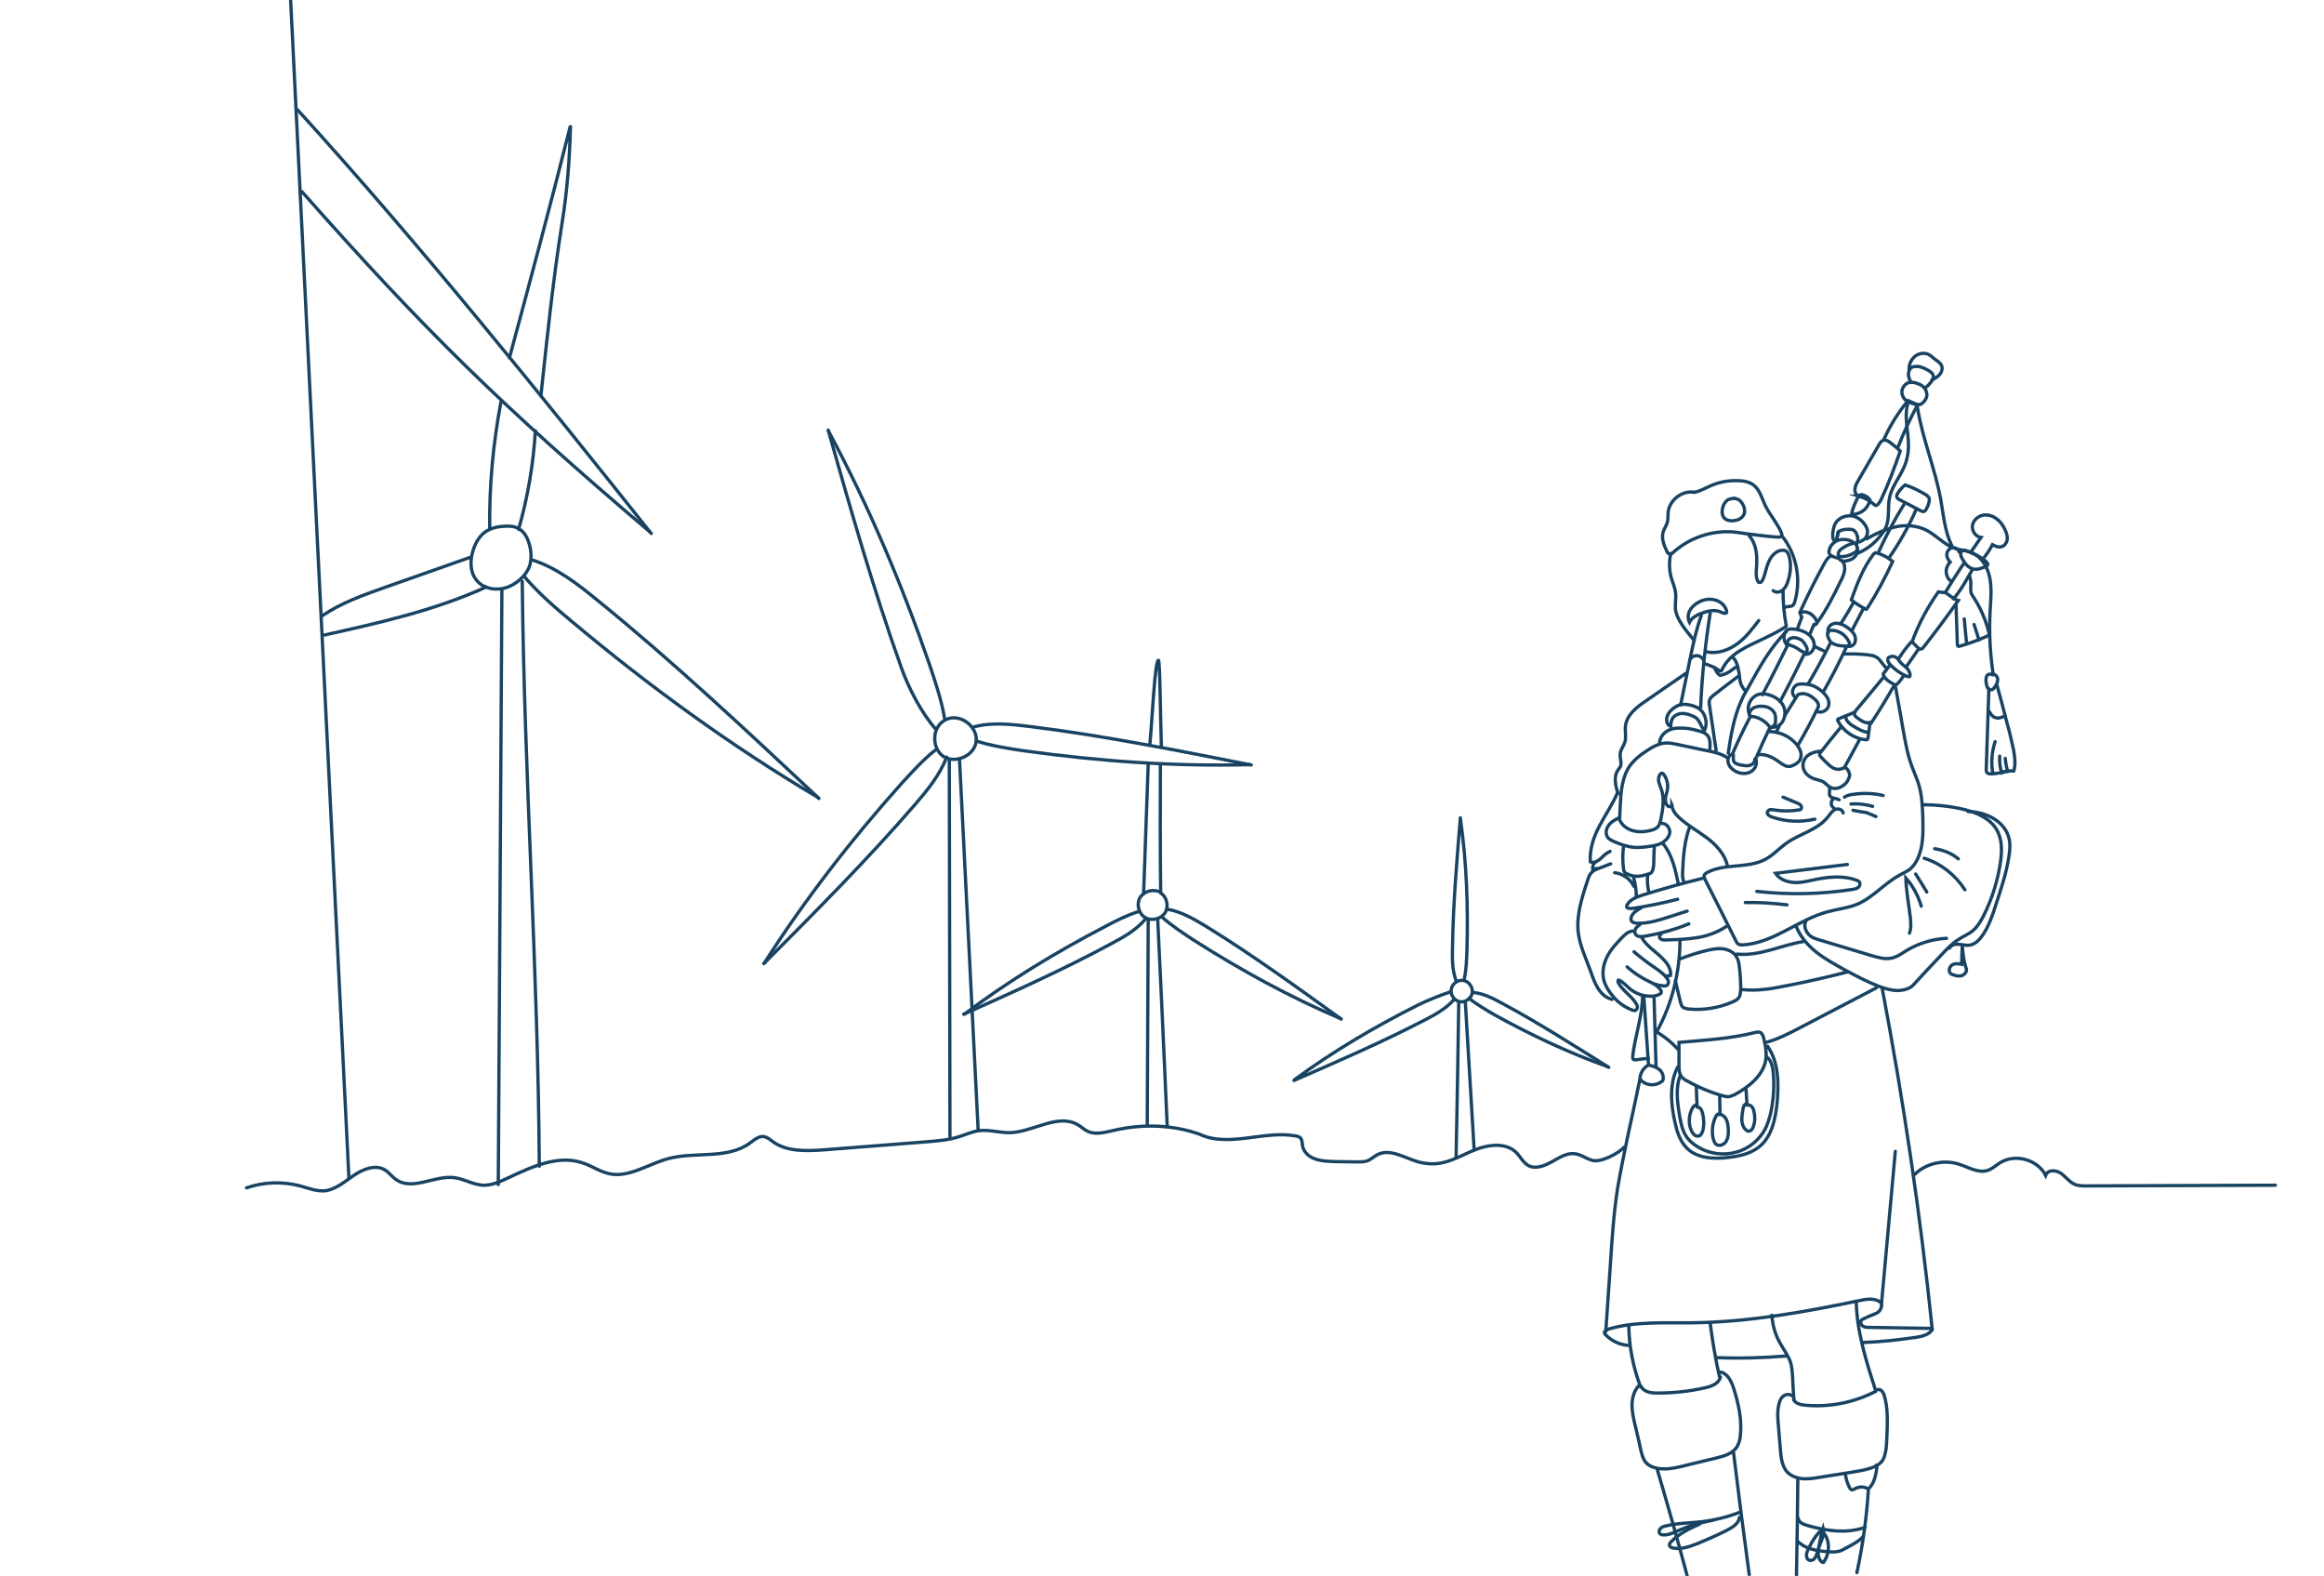 <?xml version="1.0" encoding="UTF-8"?> <svg xmlns="http://www.w3.org/2000/svg" version="1.1" id="Livello_1" x="0" y="0" viewBox="0 0 708 480" style="enable-background:new 0 0 708 480" xml:space="preserve"><style>.st0{fill:none;stroke:#184362;stroke-linecap:round;stroke-miterlimit:10}</style><g id="Layer_2"><path class="st0" d="M509 168.6c-.6 2.6-.5 5.4.3 7.9.4 1.2.9 2.4 1.1 3.7.3 1.7-.1 3.5 0 5.2.3 3.3 3.4 6.8 5.5 9.4"></path><path class="st0" d="M515.8 149.9c-3.6-.4-7.2 2.5-7.6 6.1-.1 1 0 2-.2 2.9-.3 1.2-1.1 2.2-1.4 3.4-.4 1.8.3 3.7 1.1 5.4.2.5.5 1 1 1.1.4 0 .8-.3 1.1-.6 4.8-4.3 11.4-6.6 17.8-6.2 1.6.1 3.1.4 4.7.6 3.1.4 6.2.8 9.2 1 .5 0 1.1 0 1.3-.4.1-.3 0-.6-.1-.9-1.2-2.9-3.4-5.3-4.8-8.1-1.1-2.2-1.7-4.9-3.6-6.4-1.4-1.1-3.3-1.4-5.1-1.4-3.1-.1-6.2.6-9 2-1.5.7-3.2 1.6-4.4 1.5zM560.1 161.9c-.4.3-.2 1.3-.4 1.7"></path><path class="st0" d="M527.3 151.9c-1.3.2-2.2 1.5-2.5 2.8-.3 1.1-.2 2.3.5 3.1.7.7 1.8.9 2.8.8.7-.1 1.4-.2 2-.6s1.1-.9 1.3-1.6c.1-.3.1-.7.1-1-.1-1.1-.6-2.1-1.4-2.9-.8-.7-2-.8-2.8-.6zM565.8 165.2c.2-.8.2-1.6-.1-2.3-.2-.6-.6-1.3-1.2-1.5-.4-.2-.8-.2-1.2-.2-1 0-2 .1-2.8.5-.9.5-.7 2.8-1.3 2.9-1.5.4-.8-4.1 0-5.3 1-1.5 2.8-2.3 4.6-2.2s3.4 1.3 4.4 2.8c.3.5.6 1 .7 1.6.1.9-.1 1.9-.7 2.5s-1.6 1.1-2.4 1.2z"></path><path class="st0" d="M560.2 170.1c-.5-.2-1.1-.3-1.6-.5s-1.1-.5-1.3-1c-.2-.4-.1-.8 0-1.2.4-1.4 1.5-2.5 2.9-2.9s2.9-.2 4.1.5c.4.2.7.4 1 .7.7.8.8 2.1.3 3.1s-1.5 1.7-2.6 1.9c-1.1.4-2.3.2-2.8-.6z"></path><path class="st0" d="M564.5 165.5c-.9.2-1.8.6-2.6 1.1-.7.4-1.5.9-1.8 1.7-.1.2-.1.4-.1.6.1.3.3.5.6.6.3.1.6.1.9 0 1.5-.1 2.9-.7 4.1-1.6M564 156.8c.4-1.9 1.1-3.6 2-5.3.2-.3.5-.7.8-.8.3-.1.6 0 .9.1.5.2 1.1.5 1.5.9.2.2.4.4.5.6 0 .2-.1.3-.1.5-.8 1.7-1.6 3.5-5.6 4z"></path><path class="st0" d="M566.3 151.1c-.9-.3-1.3-1.3-1.2-2.2.1-.9.5-1.7 1-2.5 2.1-3.6 4.2-7.3 6.3-10.9.3-.5.6-1 1.1-1.3.8-.4 1.8.1 2.5.7 1 .8 2 1.6 2.9 2.5-1.7 4.9-3.5 9.8-5.7 14.5-.4.8-.8 1.6-1.5 2-.8.4-1-1.4-5.4-2.8z"></path><path class="st0" d="M573.9 133.9c1.9-4.3 4.4-8.3 7.4-11.9 1 .4 1.9.9 2.9 1.3-2.2 4.1-4.2 8.3-5.9 12.7"></path><path class="st0" d="M581.5 122.5c-1.2-.5-2.1-1.8-2.1-3.1s1-2.6 2.2-2.9c.8-.2 1.7 0 2.5.3.6.2 1.1.4 1.6.8.9.7 1.4 1.9 1.3 3-.2 1.1-1 2.1-2 2.6-.5.1-1.2.2-3.5-.7z"></path><path class="st0" d="M582.2 116.5c-.4-.8-.8-1.6-.8-2.4s.3-1.8 1-2.2c.5-.3 1.2-.3 1.8-.3 1.2.1 2.3.7 3.4 1.3.5.3 1.1.7 1.3 1.3.3.8-.2 1.6-.7 2.3-.5.6-1 1.1-1.5 1.5"></path><path class="st0" d="M581.6 112.5c-.1-1.6.8-3.3 2.1-4.2 1.1-.7 2.5-.9 3.7-.4.7.3 1.3.9 1.9 1.4.8.6 1.8 1.1 2.2 2.1.4.9 0 2-.6 2.7-.6.7-1.5 1.2-2.4 1.7M548.8 187.9l-.3-.9c0-.1-.1-.2 0-.3 0-.1.2-.2.3-.2.8-.3 1.6-.1 2.3.2.7.3 1.3.9 1.8 1.5.3.4.5.8.6 1.2s-.3.9-.7 1M548.3 186.6c2.3-5.1 4.8-10.1 7.5-15 .5-.9 1.1-1.9 2.1-2.3"></path><path class="st0" d="M553.4 189.9c3-4 5.2-8.5 7.4-13 .5-.9.9-1.9 1.1-2.9s.1-2.2-.6-3M532.9 163.2c2.3 2.6 2.5 6.4 2.2 9.8-.1 1.4-.2 2.8.4 4 .1.2.2.4.5.4.4.1.8-.3 1-.8.8-1.7 1-3.6 1.8-5.4.7-1.7 2.1-3.4 4-3.6.4 0 .8 0 1.1.1.6.3.9.9 1.1 1.6.8 2.6.5 5.4-.4 8-.3.9-.8 1.9-1.6 2.5-.8.6-2 .8-2.8.1M543.2 179.8c0 3.7.3 7.4 1 10.9"></path><path class="st0" d="M543 163.4c4.4 5.6 5.8 13.3 3.7 20.1-.1.3-.2.5-.4.8-.7.7-2 .2-2.6.8M514.7 189.6c-.6-1.2-.5-2.7.2-3.8.7-1.2 1.8-2 3-2.6 1.5-.7 3.2-.9 4.8-.4 1.6.5 2.9 1.7 3.3 3.3 0 .2.1.5-.1.6-.1.1-.2.1-.4.1-.5 0-.9-.2-1.3-.4-2-.9-4.3-.2-6.4.6-1.1.5-2.5 1.2-3.1 2.6z"></path><path class="st0" d="M512 214.7c1-4.9 2-9.7 3-14.6.9-4.3 1.8-8.6 3.3-12.6M521 186.8c-1.5 9.5-2.5 19-2.9 28.6"></path><path class="st0" d="M519.2 222.6c1.2-2.3.4-5.5-1.8-6.9-1-.6-2.1-.9-3.3-1.1-.6-.1-1.2-.1-1.9 0s-1.3.4-1.9.8c-1.1.7-2 1.6-2.4 2.8s-.1 2.6 1.1 3.1c0-.9.1-1.9.7-2.7.6-.8 1.6-1.2 2.6-1.3 1 0 2 .2 2.9.6.6.2 1.2.5 1.7.9 1 1 1.4 2.5 2.3 3.8zM519.8 198.5c3.2.8 6.6-.4 9.3-2.3s4.7-4.6 6.7-7.2M514.9 200.8c.4-.7 1.2-1.1 2-1.1s1.6.5 2 1.2M519.4 202.2c1.5.4 3 1.1 4.3 2 .1.1.3.2.4.2.3 0 .5-.3.6-.6 1.1-2.3 3-4.1 5.2-5.5s4.5-2.4 6.8-3.5c2.5-1.2 5-2.4 7.3-3.9"></path><path class="st0" d="M522.4 203.4c.2.7.6 1.4 1.1 1.9.2.2.3.3.5.4.2 0 .3 0 .5-.1 1.2-.3 2.2-.8 3.2-1.6.5-.4 1-.8 1.7-1-.3-1-.7-2-1.4-2.7"></path><path class="st0" d="M529.2 203c.8 1.5.6 3.2 1 4.8.2.9.7 1.6 1.2 2.3M526.5 229.4c.8-5.4 1.7-10.8 3.9-15.8.7-1.6 1.6-3.2 2.5-4.7 3.2-5.8 6.5-11.8 11.3-16.5"></path><path class="st0" d="M544.4 196.4c-.6-.5-.9-1.4-.9-2.2 0-.7.1-1.5.6-2 .7-.8 2-.7 3-.5 1.3.2 2.6.6 3.7 1.4 1.1.8 1.9 2 1.9 3.4 0 1.3-1 2.7-2.4 2.8M548.9 188c-.4 1.1-.8 2.1-1.2 3.2M552.6 190.2c-.4.9-.8 1.9-1.2 2.9"></path><path class="st0" d="M550.2 198.9c.3-.4.4-.9.3-1.4s-.4-.9-.7-1.4c-.2-.3-.4-.6-.7-.9-.4-.4-.9-.6-1.5-.8-.7-.2-1.5-.3-2.2.1-.7.3-1.1 1.2-.8 1.7.8.4 1.8.6 2.6 1.1.4.2.8.5 1.2.8.6.3 1 .6 1.8.8zM544.6 196.5c-2.5 5.1-5 10.1-7.7 15.1M549.8 198.9c-2.4 5-4.9 9.9-7.5 14.8"></path><path class="st0" d="M539.2 221.5c.8.1 1.6 0 2.3-.3 2.1-1 2.8-3.9 1.9-6s-3.2-3.4-5.5-3.8c-.6-.1-1.2-.1-1.8 0-1.4.3-2.5 1.3-3.1 2.6s-.5 2.8.2 4.2c2.1 0 4.5 1.2 6 3.3z"></path><path class="st0" d="M532.9 217.7c0-.8.5-1.6 1.2-2 .7-.4 1.5-.6 2.3-.6.9 0 1.9.1 2.7.6.8.4 1.5 1.2 1.7 2.1.2.6.1 1.3.1 1.9 0 .2 0 .5-.1.7-.2.6-.9 1-1.5 1.4M533 218.7c-1.9 3.6-3.6 7.2-5.2 10.9-1.2.5-1.6 1.6-1.3 2.7.2 1.1 1.1 1.9 2 2.5 1.4.8 3.1 1.1 4.6.4s2.4-2.4 1.8-4.1c1.3-3.1 2.7-6.2 4.2-9.3"></path><path class="st0" d="M528 229.6c.2.9-.2 2 .4 2.6.2.2.5.4.8.5.8.3 1.6.4 2.4.5.7.1 1.4 0 2-.3.6-.3 1.1-1 1-1.7M535.4 229.9c2.3-.4 4.6.7 6.5 2.1 1.1.8 2.3 1.7 3.6 1.4.5-.1 1-.4 1.4-.6.5-.3.9-.6 1.3-1.1.5-.7.6-1.7.4-2.6s-.8-1.7-1.3-2.4c-2.1-2.5-5.3-3.9-8.6-3.9M541.3 222.6c.3-.5.6-1.1.8-1.6M543.7 218c1.3-2.1 2.6-4.2 4-6.4.8-.4 1.7-.4 2.5-.2s1.6.7 2.2 1.2c.8.6 1.7 1.4 1.6 2.6-1.9 4-4 7.9-6.2 11.7"></path><path class="st0" d="M546.9 212.4c-.6-.5-.9-1.2-.8-1.9s.5-1.4 1.1-1.8c.9-.5 2-.4 3-.3.8.1 1.5.2 2.2.5 1 .4 2 1.1 2.8 1.8.6.6 1.2 1.2 1.6 2s.5 1.7.2 2.5c-.4 1.2-2 2-3.2 1.6M550.9 208.2c2.4-4 4.6-8.1 6.7-12.3M555.6 210.5c2.5-4.4 4.8-8.9 7-13.6M563 196.8c-1.8 0-3.8-.1-5.2-1.2-.5-.6-.8-1.2-1-1.9-.1-.6-.1-1.4.5-1.6.2-.1.3-.1.5-.1 2.2-.1 4.3 1.2 5.3 3.2.4.4.5 1.1-.1 1.6z"></path><path class="st0" d="M557.1 192.5c-.4-.5-.2-1.3.3-1.8.7-.8 1.8-1 2.8-.8s1.9.7 2.7 1.3c.7.5 1.4 1.1 1.9 1.9s.6 1.7.3 2.6c-.3.8-1.3 1.4-2.2 1.1"></path><path class="st0" d="M560.7 190.1c1.4-2.1 2.6-4.2 3.8-6.3M564.2 192l3.3-6.3M564 182.7c1.3 1.1 2.8 2 4.3 2.8.1 0 .1.1.2.1s.1-.1.2-.1c3-4.6 5.6-9.5 7.9-14.5-1.3-1.1-2.9-2-4.6-2.5-.3-.1-.7-.2-.9 0-.2.1-.4.3-.5.5-3 4-4.8 8.7-6.6 13.7zM572.2 168.4c2.3-5.1 4.9-10 7.8-14.7M575.7 169.6c3.1-4.5 5.8-9.3 8-14.3M580.4 147.7c-.9.7-1.7 1.6-2.3 2.6-.2.3-.3.6-.3.9.1.6.6.9 1.1 1.1l6.3 3.3c.3.1.6.3.9.2.3-.1.5-.3.6-.5.5-.8.8-1.6 1-2.5.1-.4.1-.9-.1-1.3-.2-.3-.5-.5-.7-.7-2-1.2-4.1-2.3-6.5-3.1zM581.4 122.4c-1.6 4.4.2 9.3 0 14-.1 2.1-.5 4.1-1.4 6-1.4 3.2-3.8 6-4.4 9.4-.5 2.7 0 5.5-.8 8.1-.4 1.1-1 2.1-1.7 3-1.8 2.4-4.2 4.3-6.9 5.5"></path><path class="st0" d="M568.7 164.1c2.8-1.6 5.7-2.9 8.7-3.6s6.4-.5 9.3.9c3 1.5 5.4 4.3 8.5 5.5 1.8.7 3.8.7 5.6 1.5 3 1.3 4.8 4.5 5.4 7.7s.3 6.5.1 9.8c-.4 6.7 0 13.5 1 20.1-.1-.8-1.4-.9-1.9-.3-.5.6-.4 1.6-.3 2.4.1.5.2 1.1.5 1.5.3.4 1 .7 1.4.4.3-.1.4-.4.6-.6.5-.7 1-1.5 1-2.4 0-.9-.8-1.8-1.6-1.6"></path><path class="st0" d="M605.9 209.8c-.3 8.2-.5 16.4-.8 24.6 0 .3 0 .7.2.9.2.3.7.4 1.1.4 1.4 0 2.8-.2 4.1-.7"></path><path class="st0" d="M608.4 208.8c1 3.6 2 7.3 2.9 10.9.8 2.8 1.5 5.7 2.1 8.6.4 2.2.7 4.4.1 6.5-1.3-.1-2.6.2-3.7.6-.5-1.6-.7-3.4-.6-5.1"></path><path class="st0" d="M611.6 235c-.3-1.3-.6-2.6-.7-4M607.1 235.5c-.6-3.2-.3-6.5.7-9.6M606 216.7c.5.8 1 1.7 2 1.9.6.2 1.2.1 1.7-.1.4-.1.8-.3 1.2-.4M584.1 123.8c1.5 9.8 5.5 19 7.2 28.7.8 4.6 1.2 9.4 3.3 13.7M594.1 176.8c-.8-.7-1.2-1.7-1.2-2.8 0-1 .5-2.1 1.2-2.8-.5-.6-.9-1.2-1-2-.1-1 .5-2 1.4-2.3s2.1.2 2.3 1.2M604.8 172.6c-1.2.5-2.4 1-3.6.7-1.6-.3-2.6-1.7-3.4-3.1-.2-.4-.5-.9-.5-1.4s.2-1 .7-1.2c.4-.1.8 0 1.2.2 2.2.9 4.4 1.8 6 3.4.2.2.3.4.4.6 0 .3-.2.6-.8.8zM600.6 167.9c1-1.4 1.9-2.8 2.9-4.2-1.6-.2-2.8-1.9-2.6-3.6.2-1.6 1.7-2.9 3.3-3.2 1.4-.2 2.9.2 4 1.1 1.2.8 2 2 2.6 3.3.4.9.8 1.9.7 2.9s-.7 2-1.7 2.3c-.9.3-1.9-.1-2.8-.6-.7 1.3-1.5 2.6-2.4 3.7M592.8 180.2c.6-.9 1.1-1.8 1.7-2.8.6-.9 1.2-1.9 1.8-2.8.6-1 1.3-2 2-3M595.1 182.4c1.8-2 3.2-4.4 4.5-6.7.5-.8.9-1.6 1.4-2.4"></path><path class="st0" d="M592.7 180.5c-.8-.1-1.5-.1-2.2-.2-3.3 4.7-6 9.7-8 15.2l1.8 1.8c.2.2.3.3.6.4.5.1.9-.3 1.2-.7 3.6-4.6 7.1-9.3 10.5-14.1-.5-.1-.9-.2-3.9-2.4z"></path><path class="st0" d="M595.9 184.3c.1 4 .3 7.9.4 11.9 0 .2 0 .4.2.6.2.1.4.1.6 0 2.8-.8 5.5-1.8 8.2-3 .2-.1.5-.2.6-.5.1-.2 0-.5 0-.7-1-3.9-2.6-7.6-4.8-10.9-.2-.3-.5-.7-.6-1.1-.2-.6-.1-1.3-.1-2 .1-1.1-.1-2.2-.4-3.3"></path><path class="st0" d="M599.1 195.9c-.2-2.5-.5-4.9-.7-7.4M602.9 194.9c-.5-1.6-1-3.2-1.5-4.7M576.5 199.9c-.4.2-1.1.1-1.3.6-.1.2-.1.4-.1.6.1.6.5 1.1 1 1.6 1.3 1.3 2.8 2.4 4.4 3.1.3.2.7.3 1.1.3.1 0 .2 0 .2-.1.1-.1.1-.2.1-.3 0-.9-.5-1.8-1.2-2.4s-1.5-1.2-2-1.9c-.2-.2-.4-.5-.6-.8-.5-.5-1.1-.7-1.6-.7zM582.2 195.6c-1.4 1.5-2.6 3.2-3.7 4.9M584.4 197.8c-1.2 1.7-2.4 3.5-3.6 5.2M575.5 202.9c-.5.7-1 1.4-1.6 2.1-.1.1-.2.2-.2.3 0 .1 0 .2.1.3.5 1.3 1.8 2.1 3.1 2.8.2.1.4.2.6.2.2 0 .3-.1.5-.3.8-.7 1.3-1.6 1.9-2.4M573.8 206.3c-3 3.6-5.9 7.1-8.9 10.7M577.1 208.7c-2.2 3.9-4.6 7.8-7.1 11.6M565.1 217.1c-.2.2-.2.5-.1.7.1.2.3.4.5.6.6.5 1.2.9 1.9 1.3s1.4.5 2.2.4"></path><path class="st0" d="M564.6 217.1c-1.5.6-2.9 1.2-4.4 1.8-.2.1-.3.1-.4.3 0 .1 0 .3.1.4 1.7 3.1 4.9 5.4 8.5 5.7h.4c.2-.1.2-.3.3-.6.2-1.5.4-3.1.6-4.6"></path><path class="st0" d="M562.3 218.2c0 .7.3 1.3.8 1.8s1 .9 1.6 1.2c1.3.8 2.6 1.6 4.1 1.8M560.8 221.5c-2.1 2.5-4.1 5-6.1 7.6M566.5 225.3c-1.5 2.8-3 5.5-4.5 8.3"></path><path class="st0" d="M562 233.7c-1 .7-2.3.8-3.4.3-.4-.2-.8-.5-1.2-.8-1-.9-1.9-1.8-2.8-2.8-.1-.1-.2-.2-.2-.3-.2-.4.1-.8.1-1.3-1.8.2-3.8.8-4.7 2.4-.6 1-.7 2.3-.2 3.4.6 1.4 2.1 2.4 3.7 2.8.6.2 1.3.3 1.9.6 1 .5 1.6 1.5 2.6 1.9 1.5.7 3.3-.1 4.5-1.3.6-.7 1-1.5 1.2-2.4-.1-.9-.4-1.9-1.5-2.5zM553 197c.8.4 1.7.8 2.5 1.2M561.7 199.2c2.6-.1 5.2 0 7.7.3.7.1 1.5.2 2.1.6.6.3 1.1.8 1.5 1.4.6.7 1.1 1.4 1.7 2.1"></path><path class="st0" d="M577.5 209.4c.7 4.1 1.5 8.2 2.2 12.4.7 3.8 1.3 7.6 2.6 11.2.8 2.3 1.9 4.5 2.5 6.9.8 3.2.9 6.5 1 9.8.1 4.1.1 8.4-1.7 12.1-.6 1.1-1.3 2.2-2.3 3-.9.7-2 1.1-3 1.7-4.7 2.5-8.3 7-13.2 9-2.8 1.1-5.9 1.4-8.8 2.2-9 2.4-16.6 9.6-25.9 10.1-.5 0-1 0-1.4-.3-.3-.2-.5-.6-.7-1-3.1-6.2-6.2-12.4-9.3-18.5-.2-.5-.5-1-.3-1.5.2-.3.5-.5.8-.7 5.3-2.9 12.3-1.2 17.7-4 2.5-1.3 4.4-3.5 6.7-5.1 4-2.8 9.3-3.9 12.4-7.8.7-.8 1.2-1.8 2.2-2.3s2.4 0 2.5 1"></path><path class="st0" d="M557.4 240.1c.1.8-.3 1.6.1 2.3.2.4.7.6 1.2.7.5.1 1.1.3 1.6.5M558.7 243.2c-.6.3-.9 1.1-.8 1.8.1.5.4.8.8 1.2M561.9 242.8c.9-.6 1.9-.8 3-.9 2.9-.4 5.9-.3 8.8.4M563.9 244.9c2.2-.2 4.5.1 6.6.7M564.5 246.8c1.4.3 2.8.5 4.1.7l2.9 1.2M497.9 283.6c-1.5-.2-2.7.9-3.8 2-1.7 1.8-3.4 3.6-4.5 5.8-1.1 2.2-1.6 4.8-1 7.1.5 2 1.8 3.8 3 5.2 1.5 1.8 3.6 3.2 5.8 4 .2.1.5.1.7.1.4-.1.6-.5.7-.9s-.1-.8-.3-1.1c-1.4-2.5-4.2-4-5.5-6.5-.1-.3-.2-.8.1-.8.1 0 .2 0 .3.1 1.3.7 2.3 1.9 3.4 2.8 1.6 1.2 3.5 1.9 5.4 2 1.2.1 2.4 0 3.4-.6.2-.1.5-.3.5-.5.1-.3-.1-.6-.2-.8-1-1.5-2.8-2.2-4.4-3-2.1-1.1-4-2.4-5.8-4"></path><path class="st0" d="M504 299.7c.9.3 1.9.5 2.9.6.3 0 .6 0 .8-.1.4-.2.6-.7.6-1.1 0-.5-.3-.9-.5-1.2-1-1.4-2.6-2.4-4-3.4-2.1-1.4-4.1-3-6-4.6"></path><path class="st0" d="m507.4 297.4 1.5-.3c.2-1.1-.2-2.2-.8-3.2-2.1-3.3-6.1-5-8-8.4M500.8 303.7c.5 6.9.9 13.7 1.4 20.5M503.9 303.7l.6 20.9M502.2 324.4c-1.3.7-2.2 2-2.5 3.4-.1.3-.1.5 0 .8.1.2.2.4.4.6 1.6 1.5 4.3 1.6 6 .3.2-.1.4-.3.5-.5.1-.2.1-.4.1-.6 0-1.6-.8-3.3-4.5-4zM511.8 286.4c0 9.6-2.4 19.3-7 27.7"></path><path class="st0" d="M500.4 303.5c-.1 6.2-2.3 12.1-3 18.2 0 .4 0 .8.2 1 .2.1.4.1.6.1 1.3-.1 2.6-.4 4-.4M510.4 298.7c.5 2.1 1 4.3 1.5 6.4.2.6.3 1.3.8 1.7.4.3 1 .4 1.5.5 4.7.5 9.5-.3 13.8-2.2.6-.3 1.3-.6 1.7-1.2.5-.7.5-1.6.6-2.4 0-2.3-.1-4.6-.4-6.9-.1-1.1-.3-2.2-.9-3.2-.8-1.4-2.5-2.2-4.1-2.4s-3.3.1-4.9.5c-2.7.6-5.4 1.5-8 2.5M529.2 290.6c6.8.7 13.4-2.7 20.1-3.8M530.7 301.4c4.4.5 8.9-.2 13.2-1.1 6.4-1.2 12.8-2.7 19.1-4.3M547.1 281.9c1.2 3.2 3.5 5.9 6.1 8 2.6 2.1 5.6 3.7 8.6 5.4 3.4 1.8 6.7 3.6 10.3 5 1.8.7 3.7 1.3 5.7 1.4 1.8 0 3.7-.4 4.9-1.5 2.8-3 5.5-6 8.3-8.9 1.8-1.9 3.5-3.8 5.7-5.2 1.5-1 3.2-1.6 4.5-2.8 1.3-1.1 2.2-2.7 3-4.2 2.7-5.3 4.5-11.1 5.3-17 .4-3 .4-6.1-.9-8.8-2-4.1-6.8-6-11.3-7-3.8-.8-7.7-1.2-11.6-1.2"></path><path class="st0" d="M599.6 247.2c5.3 0 11.1 2.9 12.4 8 .5 1.9.3 3.9 0 5.8-.8 5.1-2.5 10.1-4.1 15-1 3.1-2.1 6.3-4 9-1 1.4-2.3 2.7-4 2.9-1.1.1-2.1-.2-3.2-.3s-2.3.2-2.8 1.2"></path><path class="st0" d="M597.8 287.8c-.1 2-.1 3.9-.2 5.9-1-.2-2.1-.3-2.9.2-.8.5-1.2 1.9-.5 2.6.2.2.5.3.8.4.8.3 1.7.5 2.5.3s1.5-.9 1.6-1.7c-.1-1-.9-1.8-1.3-7.7zM550.2 280.5c-.8 1.3-.2 3 .8 4.1s2.6 1.5 4 1.9c5.1 1.5 10.2 3.1 15.3 4.6 1.8.5 3.7 1.1 5.6.8 1.9-.3 3.5-1.5 5.1-2.5 3.6-2.1 7.8-3.4 12-3.6M581.7 284.2c.6-1.4.4-3 .3-4.6-.5-4.2-1.3-8.4-1.4-12.2 2.2 2.5 3.8 5.5 4.7 8.6M583.6 266.2c1.1 1.8 2.3 3.6 3.4 5.5M586.2 261.4c5.1 1.6 9.5 5.1 12.4 9.6M589.4 258.5c2.6.4 5.2 1.4 7.2 3.1M562.8 263.3l-21.9 2.7c1.3 1.9 3.6 2.7 5.9 2.8s4.5-.6 6.7-1c4-.8 8.3-1.1 12.1.3.3.1.7.3.9.6.3.5.1 1.2-.4 1.6-.5.4-1.1.5-1.7.6-9.7 1.5-19.5 1.7-29.2.6M531.7 274.9c4.2-.1 8.5.2 12.7.7M511.5 317.5v6.8c0 1.2 0 2.4.6 3.4.5.8 1.3 1.3 2.2 1.7 3.4 1.9 7 3.4 10.7 4.4.6.2 1.2.3 1.8.2.6-.1 1.1-.4 1.7-.6 4.4-2.4 8.9-6 9.5-11 .2-2.1-.2-4.2-.7-6.2-.2-.7-.4-1.4-1-1.7-.5-.3-1.1-.1-1.7 0-7.4 1.9-15.3 2.3-23.1 3zM504.7 314.3c2.6 1.6 4.5 3.1 6.6 5.4M538 317.5c3.7-1 7.2-2.8 10.6-4.6 7.7-4 15.3-8 23-12"></path><path class="st0" d="M511.1 325c-2.6 5.1-2.1 11.3-.8 17 .6 2.7 1.5 5.5 3.4 7.5 3.2 3.4 8.5 3.6 13.2 3 3.4-.4 6.9-1.3 9.4-3.5 3.6-3.2 4.6-8.4 5.1-13.1.5-5.9.5-12.3-2.9-17.2"></path><path class="st0" d="M511.9 327.5c-1.5 3.9-.9 8.3-.2 12.5.4 2.1.8 4.3 2 6.1 1 1.5 2.4 2.6 4 3.5 3.4 1.9 7.6 2.4 11.3 1.3 3.8-1 7-3.7 8.8-7.1.7-1.5 1.2-3 1.6-4.6.9-4.1 1.2-8.5.8-12.7-.2-1.7-.6-3.6-2-4.6"></path><path class="st0" d="M516.8 331c0 1.9.1 3.7.2 5.6-.5-.2-1.1.3-1.4.9-1.1 2-1.3 4.6-.4 6.7.2.5.5 1 .9 1.4.4.4 1 .5 1.5.4.7-.3 1-1.1 1.2-1.8.4-1.8.3-3.6-.2-5.4-.2-.8-.8-1.7-1.6-1.6M523.9 333.7c0 1.9.1 3.8.1 5.8 0 .1-.6-.3-.8-.1s-.4.4-.5.7c-1 2-1.3 4.4-.8 6.6.2.7.4 1.5 1 1.9.8.5 1.9.2 2.6-.5.7-.7.9-1.7 1-2.6.1-1.1 0-2.3-.2-3.4-.2-.7-.4-1.4-1-2s-1.3-.9-2-.6M577.4 350.7c-1.4 15.4-2.8 30.9-4.2 46.3-1.5-1.7-4.3-1.4-6.5-.9-16.9 3.5-33.9 6.6-51.1 6.8-8.5.1-17.3-.5-25.5 1.9-.6.2-1.3.5-1.3 1.1 0 .3.2.6.5.8 1.9 1.9 4.4 3 7.1 3.1"></path><path class="st0" d="M573.1 396.8s0 0 0 0c.4 1.4-.4 2.8-1.7 3.3-1.3.5-2.5 1-3.7 1.6-.3.1-.6.3-.7.5-.4.5 0 1.4.5 1.7.6.4 1.3.4 1.9.4l18.8.3M567.7 408.9c5.4-.2 10.8-.8 16.2-1.6 1.8-.3 3.9-.8 4.8-2.4"></path><path class="st0" d="M565.5 396.5c.2 9.1 3 18 5.8 26.7M539.8 400.6c.2 3 1 5.9 2.5 8.5 1.1 2 2.5 3.8 3.2 5.9.4 1.4.5 2.8.6 4.2.1 2.3.2 4.6.4 6.9M496.2 403.7c.1 6.4 1.3 12.7 3.6 18.7M521 403c.7 5.4 1.6 10.9 2.8 16.2"></path><path class="st0" d="M522.7 413.5c7.2.3 14.5.1 21.7-.5M500 422.3c.8 1.7 3 2 4.9 2 4.9 0 9.7-.5 14.5-1.6 2-.4 4.3-1.3 4.7-3.3M546.4 426.3c.6 1.2 2.2 1.6 3.5 1.7 7.4.7 14.9-.8 21.5-4.2"></path><path class="st0" d="M499.3 422c-1.5 1.6-2.1 3.8-2.1 6s.5 4.3 1 6.4c.6 2.5 1.2 4.9 1.7 7.4.3 1.2.6 2.4 1.3 3.4 1.3 1.7 3.7 2.2 5.8 2.2 2.4 0 4.8-.6 7.1-1.2l8.7-2.1c2.4-.6 5.1-1.3 6.4-3.5.6-1 .9-2.2 1-3.5.5-4.9-.6-9.7-2.1-14.4-.7-2.1-1.9-4.6-4.2-4.8M504.8 447.3c3.2 10.9 6.3 21.7 9.2 32.7M528.1 442.3c1.5 12.4 3.1 24.9 4.8 37.3"></path><path class="st0" d="M530.3 460.5c-3.8 1.5-7.8 2.5-11.9 3-3.7.4-7.4.4-11 1.3-.5.1-1.1.3-1.5.7-.4.4-.6 1-.3 1.5.2.4.7.5 1.1.5 1.4.1 2.8-.5 4.1-1.1 3.6-1.6 7.4-2.7 11.2-3.4"></path><path class="st0" d="M529.9 462.2c-.2 1.9-2.1 3-3.8 3.9-2.8 1.4-5.7 2.7-8.6 3.9-2.5 1-5.2 2-7.8 1.5-.5-.1-1-.3-1.1-.8-.1-.4.2-.8.5-1.1 2.4-2.5 5.6-4 8.7-5.4M545.9 425.1c-.8-.6-2-.4-2.7.2s-1.1 1.6-1.3 2.6c-.5 2.1-.3 4.3-.1 6.5.2 2.4.4 4.9.6 7.3.2 2.4.5 4.9 2.1 6.7 1.2 1.2 2.9 1.8 4.6 2 1.7.1 3.4-.1 5-.4 3.2-.5 6.3-1 9.5-1.5 1.6-.3 3.2-.5 4.8-.9 2-.5 4.1-1.2 5.2-2.9.5-.9.7-1.9.9-2.8.3-2 .3-4 .4-5.9.1-3.7.2-7.5-.9-11.1-.3-.9-1.1-2-2-1.6"></path><path class="st0" d="M562.2 449.1c.2 1.4.6 2.7 1.2 3.9.2.4.4.7.8.8.3 0 .5-.1.8-.3 1.1-.6 2.4-.8 3.5-.3.3.1.6.2.8.1.2-.1.3-.2.4-.3 1.4-1.7 1.8-3.9 2.1-6.1 0-.2 0-.5-.2-.6M569.2 453.6c-.5 8.5-1.7 17-3.5 25.4M547.7 450.6c-.1 9.7-.2 19.4-.4 29.1"></path><path class="st0" d="M547.8 462.4c.1 1.2 1.5 1.9 2.7 2.2 5.8 1.7 12 2.6 17.7.6"></path><path class="st0" d="M555.3 465.6c-1.9 1.7-3.3 3.9-4.4 6.2-.4.9-.8 1.8-.4 2.7.1.3.3.6.7.7.5.2 1 0 1.4-.3.4-.4.6-.8.8-1.3 1-2.6 1.1-5.5 2-8.2.3 1.2 0 2.5-.4 3.6s-1 2.3-1.1 3.5.2 2.6 1.2 3.3c.1.1.2.1.3.1.2 0 .3-.1.3-.3 1.6-2.3 1.8-5.5.4-8-.4-.5-.8-1-.8-2z"></path><path class="st0" d="M547.6 469.4c2.2 2.3 5.6 2.9 8.8 3.2 1.3.1 2.5.2 3.8-.1.8-.2 1.5-.6 2.2-1 1.9-1 3.9-2 5.3-3.6M583.3 357.7c3.5-3.4 8.9-4.6 13.5-3.1 2.9.9 5.8 2.8 8.7 1.9 1.5-.5 2.6-1.6 3.9-2.4 4.6-2.8 11.4-.9 13.8 3.9.6-1.8 3.2-1.7 4.7-.6s2.6 2.7 4.3 3.4c1.1.4 2.3.4 3.4.4 19.2-.1 38.4-.1 57.6-.2M75.1 361.8c5.2-1.8 10.9-2 16.3-.6 2.5.7 5 1.7 7.6 1.5 3.3-.4 6-2.8 8.8-4.7 2.8-1.9 6.5-3.4 9.4-1.7 1.3.8 2.2 2.1 3.5 3 5 3.5 11.7-1.4 17.8-.6 2.9.4 5.6 2.1 8.6 2.3 2.6.1 5.1-1 7.4-2.1 7.3-3.4 15.4-7.3 23-4.7 2.8.9 5.3 2.7 8.1 3.3 6.1 1.3 11.9-3 18-4.6 8.2-2.2 17.9.3 24.8-4.7 1.4-1 2.8-2.3 4.4-2 1 .2 1.8.9 2.6 1.5 4.4 3.2 10.4 2.9 15.9 2.5 10.2-.8 20.5-1.6 30.7-2.4 3.4-.3 6.9-.5 10.2-1.6 2-.6 3.9-1.5 5.9-1.8 3.1-.4 6.3.6 9.5.6 7.2-.2 14.6-6 20.8-2.4 1 .6 1.9 1.5 3 2 2.4 1.1 5.2.3 7.9-.3 8.6-2 17.6-1.8 26 1.1 9 4.3 19.7-1.2 29.5.6.5.1.9.2 1.3.5.6.6.6 1.6.7 2.4.3 2 2 3.5 3.9 4.1 1.9.7 3.9.7 5.8.8 2.4 0 4.7.1 7 .1 1 0 2.1 0 3-.3 1.1-.4 2-1.3 3.1-1.9 3.9-2 8.3 1 12.5 2.2 2.3.6 4.8.8 7.1.3 4-.8 7.5-3.1 11.3-4.4s8.5-1.6 11.4 1.2c1.3 1.3 2.1 3.1 3.7 4 2.2 1.2 4.9.1 7.1-1.1s4.5-2.8 7-2.5c1.9.2 3.5 1.5 5.3 2 2.6.8 8-2 9.8-4M499.6 328.7c-1.1 5.4-2.5 11.8-3.7 17.3-1.1 5.3-2.2 10.6-3.1 15.9-1.2 7.7-1.7 15.5-2.2 23.2-.5 6.8-.9 13.6-1.4 20.5M573.4 301c6.5 34.2 11.6 68.7 15.2 103.4M531.9 331.4c.1 1.6.2 3.2.3 4.9-.4-.1-.7.1-.9.5s-.3.7-.3 1c-.3 1.9-.7 3.9.2 5.5.4.7 1.1 1.4 1.8 1.2.7-.2 1-.9 1.2-1.5.5-1.5.5-3.1.1-4.6-.1-.5-.3-1-.7-1.4s-1-.6-1.5-.4M526.1 230.7c-1.9-1.2-4.1-1.7-6.3-2.1-3-.6-6-1.3-9-1.9-1-.2-2-.4-3-.4-2.3 0-4.4 1.2-6.3 2.5-1.9 1.2-3.7 2.7-5 4.5-2.4 3.5-2.7 7.9-2.9 12.2-.1 1.4-.1 2.9-.2 4.2.7 1.6 2.2 2.8 4 3.3s3.5.4 5.2 0c.9-.2 1.9-.5 2.5-1.2.5-.6.7-1.5.9-2.4.6-3 1.1-6.2.1-9.1-.3-.8-.6-1.5-.8-2.3-.1-.8 0-1.7.6-2.3.1-.1.2-.2.4-.2s.4.2.5.3c1 1.3 1.4 3 1.2 4.5-.1.9-.5 1.8-.6 2.7s0 1.9.7 2.5c.5.4 1.6.2 1.2-.6 0 1.6 1 3 2.2 4.1 2.6 2.4 5.7 4.1 8.5 6.2 2.8 2.1 5.4 4.9 6.2 8.3M543.2 242.8c1.5.6 2.9 1.2 4.3 1.8.4.2.8.3 1.1.7s.3.9 0 1.2c-.2.2-.4.2-.7.2-2.4.4-4.9.4-7.4 0-.4-.1-.8-.1-1.2-.1-.4.1-.8.4-.9.8-.1.7.7 1.2 1.3 1.4 4.2 1.5 8.8 1.7 13.2.7"></path><path class="st0" d="M505.6 226.1c.1-1.6 1.3-3 2.8-3.7s3.1-.7 4.8-.6c1.7.1 3.3.5 4.9 1 .7.2 1.4.5 2 1.1 1 1.1.9 2.8.8 4.3M522.8 228.5c-.7-4.5-1.3-9-2-13.6-.1-.6-.2-1.3.1-1.9.2-.5.7-.9 1.2-1.3 2.6-2 5.1-4 7.7-5.9M492.9 241.7c-.7-2.3-1.4-5.1 0-7.1.2-.4.5-.7.7-1 .6-1.2-.2-2.7 0-4.1.1-1.2 1-2.2 1.4-3.4.5-1.6 0-3.3.2-5 .4-3.4 3.4-5.7 6.2-7.6 4-2.8 8.1-5.6 12.2-8.4M491.1 304.4c-1.8-.4-3.3-1.8-4.3-3.4s-1.6-3.4-2.2-5.1c-1.4-3.9-3.3-7.8-3.8-11.9-.6-5.4 1.2-10.8 2.9-16 .2-.6.4-1.2.8-1.8.7-1 1.9-1.5 3.1-1.9 1-.4 2.1-.8 3.1-1.2M486.7 264.5c-.5.1-1 .2-1.5.2-.1-.8.2-1.6.8-2.1.4-.3.9-.5 1.3-.8.5-.4 1-.9 1.4-1.3.5-.5 1.2-.8 1.8-1.2"></path><path class="st0" d="M486 262.6c-.5.1-1 .1-1.5-.1-.3-3.8 1-7.6 2.8-11 1.8-3.4 4-6.6 5.5-10.1M493.2 249.1c-1.2.6-2.5 1.3-3.2 2.4-.8 1.1-1 2.8 0 3.8.4.4.9.6 1.4.9 2.1.9 4.2 1.7 6.5 1.9 1.7.1 3.5-.1 5.2-.4 1.3-.2 2.6-.5 3.6-1.2s2-1.9 2-3.1-1-2.6-2.3-2.6"></path><path class="st0" d="M494.6 257.9c-.3 2.2-.3 4.5 0 6.7 0 .4.1.7.3 1 .2.3.5.5.9.6.9.5 1.9.7 3 .7s2.1-.3 3.1-.6l.9-.3c.8-.5.9-1.7 1-2.7 0-1.9.1-3.8.2-5.7M497.7 267.4c.5 1.6.8 4 .8 5.6M514.7 252c-1.6 4.4-1.9 9.1-2.1 13.7 0 .9-.1 1.9.4 2.8M506.6 256.9c2.8 3.4 3.8 8 4.7 12.3M491.9 265.8c2.5.3 4.8 1.9 5.9 4.2M502 266.7c-.3 1.3 0 3.7.3 5M518.8 267.5c-6.1 1.5-12.2 3.2-18.3 5.1-1.9.6-4.1 1.4-4.9 3.2-.1.2-.1.4 0 .6.1.1.2.1.3.2.7.2 1.4.1 2.1 0 4.4-.7 8.8-1.6 13.1-2.7M500 276.5c-1.2.7-2.5 1.4-3 2.7-.1.3-.2.6-.1 1 .2.8 1.2 1 2 1 3.2.1 6.4-.9 9.5-1.9 1.9-.6 3.7-1.2 5.6-1.8M499.7 281.5c-.5.4-1 .8-1.4 1.3-.3.5-.4 1.3 0 1.8.5.8 1.7.7 2.6.6 4.6-.8 9.2-2 13.6-3.8M506.1 284.5c-.6 0-.7 1-.3 1.4s1.1.4 1.7.4c3.2-.1 6.4-.2 9.5-.7s6.2-1.6 8.9-3.4"></path></g><g id="Layer_3"><path class="st0" d="M159.7 175.6c4.3 5 9.3 9.4 14.4 13.6 23.6 19.8 48.6 38 75.1 53.7"></path><path class="st0" d="M162.3 170.6c7.4 2.4 13.7 7.3 19.8 12.3 23.4 19 45.4 39.7 67.4 60.3M284.9 228.5c-3.8 3-7.1 6.7-10.4 10.3-15.2 17-29.3 35.2-41.7 54.6"></path><path class="st0" d="M288.4 230.6c-2.1 5.5-5.9 10.1-9.6 14.4-14.6 16.9-30.4 32.7-46.1 48.5M287.8 219c-.9-5.5-2.9-11.5-4.7-16.8-8.4-24.4-18.5-48.2-30.7-70.9M349.8 232.7c-.5 12.8-.9 26.6-1.4 39.4"></path><path class="st0" d="M353.5 232.9c0 13-.1 25.9.1 39.1 1.9 1.2 2.5 4 1.4 5.9-1.1 1.9-3.9 2.7-5.9 1.7s-2.9-3.7-2-5.8c.9-2 3.6-3.1 5.7-2.3M349.8 280.2l-.3 62.7M352.7 280.1c1 21 2 42.1 2.9 63.1M285 222c-4.3-4.9-8.2-12.4-10.4-18.6-8.5-23.8-15.4-48.1-22.3-72.4M297.4 225.7c4.8 1.5 9.8 2.3 14.7 3 23 3.2 46 4.8 68.8 4.2"></path><path class="st0" d="M296.7 221.4c5.5-1.5 11.4-.8 17.2-.1 22.5 2.8 44.9 7.3 67.3 11.7M354 279.3c2.7 2.5 6.8 5.2 9.9 7.2 14.3 9.1 29.1 17.2 44.6 23.8M350.3 226.8c.8-8.6 1.5-25.2 2.6-25.7.5-.2.6 17.4.9 26.1M446.1 298.7c1.6.4 2.7 2.2 2.4 3.9-.4 1.6-2.2 2.8-3.8 2.5s-2.9-2.1-2.6-3.7c.3-1.8 2.1-3.2 4-2.7z"></path><path class="st0" d="M355.9 277c4.1.7 7.9 3 11.6 5.2 14.1 8.7 27.6 18.5 41.1 28.2M346.7 277.7c-3.5 1.1-6.8 2.8-10 4.5-15 7.8-29.5 16.6-42.9 26.7"></path><path class="st0" d="M348.9 280c-2.7 3.2-6.5 5.4-10.3 7.4-14.6 7.9-29.8 14.7-45 21.5M446.1 298.2c.6-2.9.7-5.8.8-8.6.4-13.5-.1-27-2-40.3M443.6 298.7c-1.2-3.2-1.2-6.7-1.1-10.1.2-13.2 1.3-26.3 2.4-39.5M447.6 304.1c2.2 1.8 5.3 3.6 7.7 5 11.2 6.2 22.7 11.6 34.5 15.8M444.4 305.4c-.2 15.6-.5 31.2-.8 46.8M446.4 305.1c.9 15 1.8 30.1 2.7 45.2"></path><path class="st0" d="M448.9 302.3c3.1.3 6 1.8 8.9 3.4 11 5.9 21.6 12.7 32.3 19.4M441.9 302.1c-3.1 1-7 2.6-9.9 4-13.3 6.7-26 14.2-37.7 22.8M443 304.4c-2.3 2.7-5.7 4.6-9 6.3-12.9 6.7-26.3 12.5-39.8 18.4M92 58.4c37.5 42.4 61.1 65.5 106.1 103.7"></path><path class="st0" d="M90.6 33.4c37.4 41.1 73.9 86.5 107.8 129.1M161.6 171.3c.4-2.2.1-4.5-.7-6.6-.6-1.6-1.6-3.1-3.1-3.8-1.3-.7-2.9-.7-4.3-.6-2.1.1-4.1.6-5.8 1.8-1.7 1.3-2.8 3.2-3.5 5.3-1 3-1.1 6.6.8 9.1 2.2 3 6.6 3.6 10 2.2s6.2-4.6 6.6-7.4zM143.4 169.7 117 179c-6.5 2.3-13.2 4.7-18.9 8.6"></path><path class="st0" d="M148.1 178.8c-15.6 7.1-32.5 10.9-49.2 14.6M152.6 122.5c-2.4 12.7-3.6 25.7-3.4 38.6M163.1 131.2c-.6 10.1-2.3 20.2-5.1 30M155.2 109c6.3-23.4 12.6-46.9 18.5-70.4 0-.1.1 0 .1 0-.3 10.3-1 19.4-2.5 28.9-2.8 17.7-4.6 35.1-6.5 52.9M88.5-.8c6 120.3 11.8 239.4 17.8 359.7M152.9 179.7c-.4 60.3-.7 120.7-1.1 181.1M159.1 177.1c.6 59.6 4.8 117.2 5.2 178.1M288.6 219c4.1-1.6 9.2 2.3 8.8 6.7s-6.3 7.1-10 4.7c-3.7-2.5-3.7-9.5 1.2-11.4z"></path><path class="st0" d="M289.2 231.5c.1 38.3.1 76.6.2 114.8M292.3 231.1c1.9 37.8 3.8 75.6 5.7 113.3"></path></g></svg> 